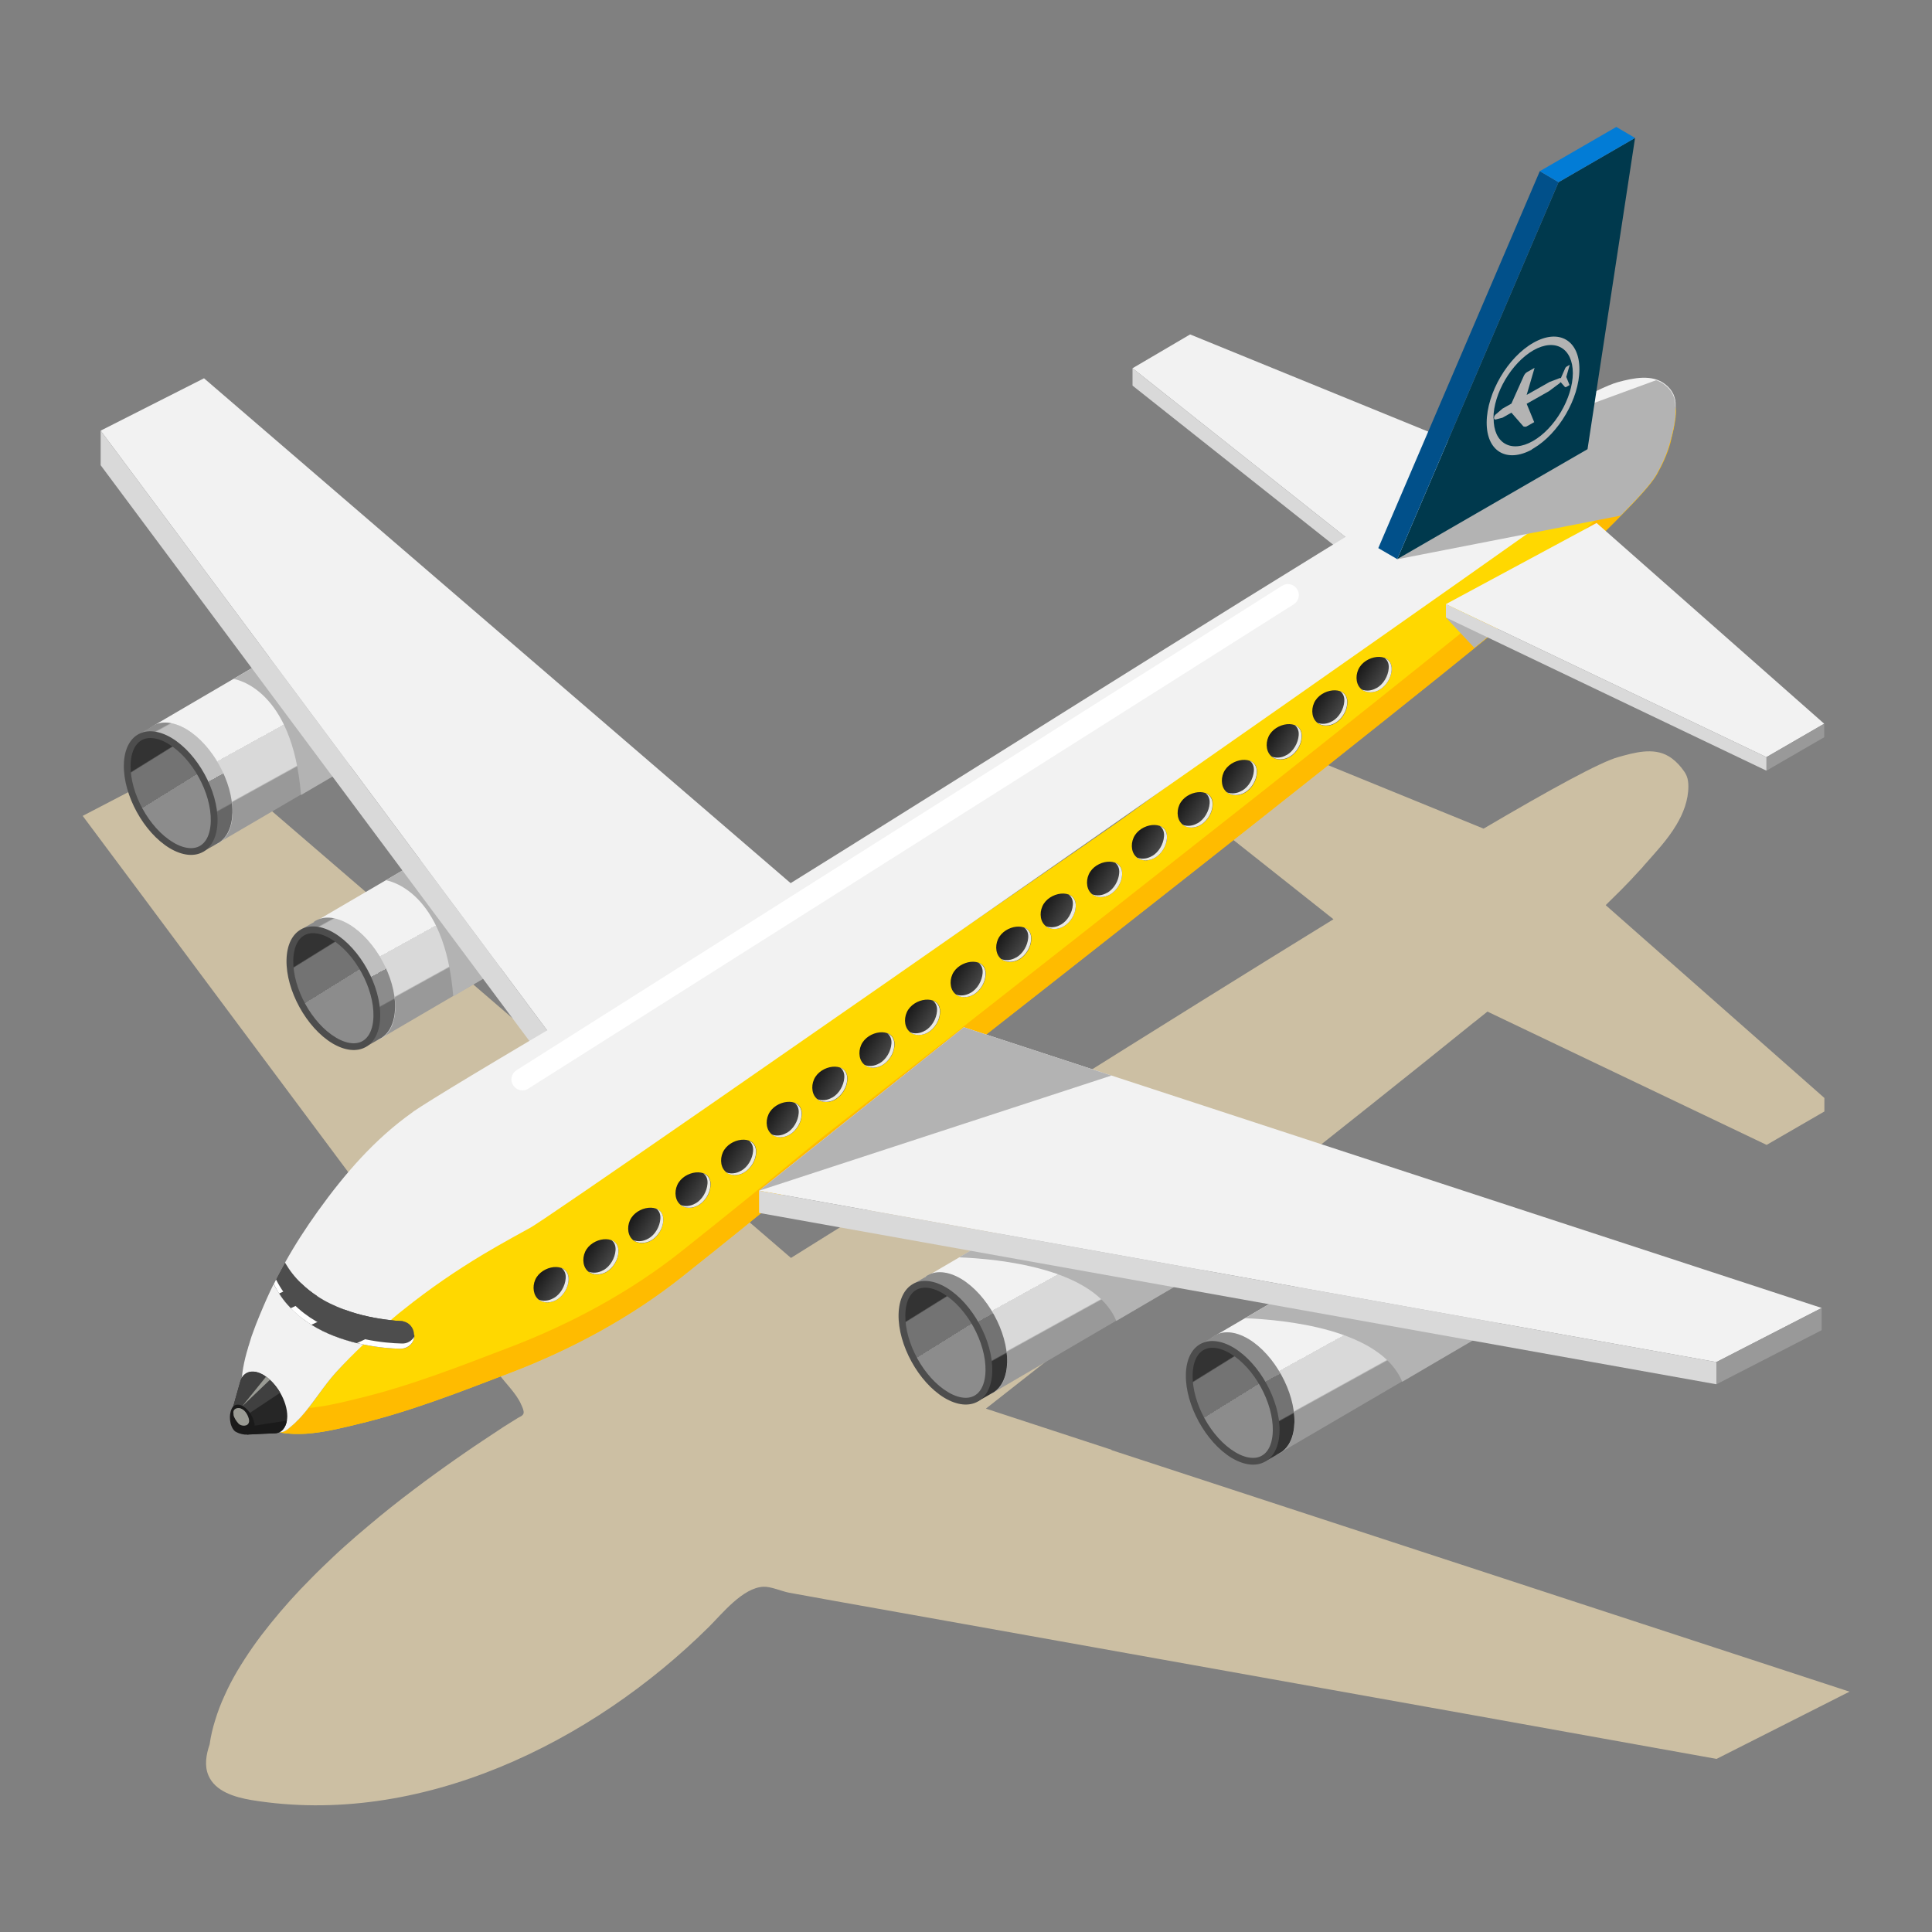 <?xml version="1.0" encoding="UTF-8"?><svg xmlns="http://www.w3.org/2000/svg" xmlns:xlink="http://www.w3.org/1999/xlink" viewBox="0 0 100 100"><rect x="0" y="0" width="100" height="100" fill="#808080" stroke="none"/><defs><style>.cls-1{fill:#404040;}.cls-2{fill:#9a9b94;}.cls-3{fill:#ffd800;}.cls-4{fill:url(#_ÂÁ_Ï_ÌÌ_È_ËÂÌÚ_9-8);}.cls-5{fill:url(#_ÂÁ_Ï_ÌÌ_È_ËÂÌÚ_9-7);}.cls-6{fill:url(#_ÂÁ_Ï_ÌÌ_È_ËÂÌÚ_9-9);}.cls-7{fill:url(#_ÂÁ_Ï_ÌÌ_È_ËÂÌÚ_9-4);}.cls-8{fill:url(#_ÂÁ_Ï_ÌÌ_È_ËÂÌÚ_9-2);}.cls-9{fill:url(#_ÂÁ_Ï_ÌÌ_È_ËÂÌÚ_9-3);}.cls-10{fill:url(#_ÂÁ_Ï_ÌÌ_È_ËÂÌÚ_9-6);}.cls-11{fill:url(#_ÂÁ_Ï_ÌÌ_È_ËÂÌÚ_9-5);}.cls-12{fill:#d9d9d9;}.cls-13{fill:url(#_ÂÁ_Ï_ÌÌ_È_ËÂÌÚ_9);}.cls-14,.cls-15{fill:#4d4d4d;}.cls-16{isolation:isolate;}.cls-17{fill:#52524e;}.cls-18{fill:#fb0;}.cls-19{fill:#fff;}.cls-20{fill:#262626;}.cls-21,.cls-22{fill:#b3b3b3;}.cls-21,.cls-23{mix-blend-mode:multiply;}.cls-24{fill:#00394d;}.cls-25{fill:#f2f2f2;}.cls-26{fill:#588c73;}.cls-27{fill:#e9e9e5;}.cls-28{fill:url(#_ÂÁ_Ï_ÌÌ_È_ËÂÌÚ_22-4);}.cls-29{fill:url(#_ÂÁ_Ï_ÌÌ_È_ËÂÌÚ_22-3);}.cls-30{fill:url(#_ÂÁ_Ï_ÌÌ_È_ËÂÌÚ_22-2);}.cls-31{fill:url(#_ÂÁ_Ï_ÌÌ_È_ËÂÌÚ_21-2);}.cls-32{fill:url(#_ÂÁ_Ï_ÌÌ_È_ËÂÌÚ_37-2);}.cls-33{fill:url(#_ÂÁ_Ï_ÌÌ_È_ËÂÌÚ_20-3);}.cls-34{fill:url(#_ÂÁ_Ï_ÌÌ_È_ËÂÌÚ_20-4);}.cls-35{fill:url(#_ÂÁ_Ï_ÌÌ_È_ËÂÌÚ_20-2);}.cls-36{fill:url(#_ÂÁ_Ï_ÌÌ_È_ËÂÌÚ_9-17);}.cls-37{fill:url(#_ÂÁ_Ï_ÌÌ_È_ËÂÌÚ_9-16);}.cls-38{fill:url(#_ÂÁ_Ï_ÌÌ_È_ËÂÌÚ_9-19);}.cls-39{fill:url(#_ÂÁ_Ï_ÌÌ_È_ËÂÌÚ_9-18);}.cls-40{fill:url(#_ÂÁ_Ï_ÌÌ_È_ËÂÌÚ_9-13);}.cls-41{fill:url(#_ÂÁ_Ï_ÌÌ_È_ËÂÌÚ_9-12);}.cls-42{fill:url(#_ÂÁ_Ï_ÌÌ_È_ËÂÌÚ_9-15);}.cls-43{fill:url(#_ÂÁ_Ï_ÌÌ_È_ËÂÌÚ_9-14);}.cls-44{fill:url(#_ÂÁ_Ï_ÌÌ_È_ËÂÌÚ_9-11);}.cls-45{fill:url(#_ÂÁ_Ï_ÌÌ_È_ËÂÌÚ_9-10);}.cls-46{fill:#01508a;}.cls-47{fill:#1a1a1a;}.cls-48{fill:url(#_ÂÁ_Ï_ÌÌ_È_ËÂÌÚ_22);}.cls-49{fill:url(#_ÂÁ_Ï_ÌÌ_È_ËÂÌÚ_21);}.cls-50{fill:url(#_ÂÁ_Ï_ÌÌ_È_ËÂÌÚ_20);}.cls-51{fill:url(#_ÂÁ_Ï_ÌÌ_È_ËÂÌÚ_37);}.cls-52{fill:#999;}.cls-53{fill:#027cd6;}.cls-23{fill:#ccbfa3;}.cls-15{mix-blend-mode:screen;}</style><linearGradient id="_ÂÁ_Ï_ÌÌ_È_ËÂÌÚ_20" x1="-6617.59" y1="-2975.49" x2="-6610.32" y2="-2975.49" gradientTransform="translate(-567.59 -7181.27) rotate(-118.9)" gradientUnits="userSpaceOnUse"><stop offset=".17" stop-color="#999"/><stop offset=".18" stop-color="#d9d9d9"/><stop offset=".48" stop-color="#d9d9d9"/><stop offset=".48" stop-color="#f2f2f2"/></linearGradient><linearGradient id="_ÂÁ_Ï_ÌÌ_È_ËÂÌÚ_37" x1="-6617.6" y1="-2982.25" x2="-6610.64" y2="-2982.25" gradientTransform="translate(-567.59 -7181.27) rotate(-118.9)" gradientUnits="userSpaceOnUse"><stop offset=".17" stop-color="#666"/><stop offset=".18" stop-color="#8c8c8c"/><stop offset=".4" stop-color="#8c8c8c"/><stop offset=".4" stop-color="#bfbfbf"/><stop offset=".91" stop-color="#bfbfbf"/><stop offset=".92" stop-color="#8c8c8c"/></linearGradient><linearGradient id="_ÂÁ_Ï_ÌÌ_È_ËÂÌÚ_22" x1="-4523.64" y1="53.76" x2="-4520.39" y2="48.52" gradientTransform="translate(-4504.76) rotate(-180) scale(1 -1)" gradientUnits="userSpaceOnUse"><stop offset=".52" stop-color="#8c8c8c"/><stop offset=".52" stop-color="#737373"/><stop offset=".82" stop-color="#737373"/><stop offset=".83" stop-color="#333"/></linearGradient><linearGradient id="_ÂÁ_Ï_ÌÌ_È_ËÂÌÚ_20-2" x1="-6604.68" y1="-2977.98" x2="-6597.41" y2="-2977.98" xlink:href="#_ÂÁ_Ï_ÌÌ_È_ËÂÌÚ_20"/><linearGradient id="_ÂÁ_Ï_ÌÌ_È_ËÂÌÚ_37-2" x1="-6604.68" y1="-2984.74" x2="-6597.72" y2="-2984.74" xlink:href="#_ÂÁ_Ï_ÌÌ_È_ËÂÌÚ_37"/><linearGradient id="_ÂÁ_Ï_ÌÌ_È_ËÂÌÚ_22-2" x1="-4515.22" y1="43.66" x2="-4511.97" y2="38.42" xlink:href="#_ÂÁ_Ï_ÌÌ_È_ËÂÌÚ_22"/><linearGradient id="_ÂÁ_Ï_ÌÌ_È_ËÂÌÚ_20-3" x1="-6648.96" y1="-2956.63" x2="-6641.69" y2="-2956.63" xlink:href="#_ÂÁ_Ï_ÌÌ_È_ËÂÌÚ_20"/><linearGradient id="_ÂÁ_Ï_ÌÌ_È_ËÂÌÚ_21" x1="-6648.96" y1="-2963.38" x2="-6642" y2="-2963.38" gradientTransform="translate(-567.59 -7181.27) rotate(-118.9)" gradientUnits="userSpaceOnUse"><stop offset=".17" stop-color="#333"/><stop offset=".18" stop-color="#737373"/><stop offset=".48" stop-color="#737373"/><stop offset=".48" stop-color="#8c8c8c"/></linearGradient><linearGradient id="_ÂÁ_Ï_ÌÌ_È_ËÂÌÚ_22-3" x1="-4555.32" y1="72.11" x2="-4552.06" y2="66.87" xlink:href="#_ÂÁ_Ï_ÌÌ_È_ËÂÌÚ_22"/><linearGradient id="_ÂÁ_Ï_ÌÌ_È_ËÂÌÚ_20-4" x1="-6658.87" y1="-2945.11" x2="-6651.6" y2="-2945.11" xlink:href="#_ÂÁ_Ï_ÌÌ_È_ËÂÌÚ_20"/><linearGradient id="_ÂÁ_Ï_ÌÌ_È_ËÂÌÚ_21-2" x1="-6658.87" y1="-2951.87" x2="-6651.91" y2="-2951.87" xlink:href="#_ÂÁ_Ï_ÌÌ_È_ËÂÌÚ_21"/><linearGradient id="_ÂÁ_Ï_ÌÌ_È_ËÂÌÚ_22-4" x1="-4570.18" y1="75.22" x2="-4566.93" y2="69.98" xlink:href="#_ÂÁ_Ï_ÌÌ_È_ËÂÌÚ_22"/><linearGradient id="_ÂÁ_Ï_ÌÌ_È_ËÂÌÚ_9" x1="-4538.81" y1="63.8" x2="-4537.51" y2="62.96" gradientTransform="translate(-4504.76) rotate(-180) scale(1 -1)" gradientUnits="userSpaceOnUse"><stop offset="0" stop-color="#4d4d4d"/><stop offset="1" stop-color="#1a1a1a"/></linearGradient><linearGradient id="_ÂÁ_Ï_ÌÌ_È_ËÂÌÚ_9-2" x1="-4541.25" y1="61.97" x2="-4539.95" y2="61.13" xlink:href="#_ÂÁ_Ï_ÌÌ_È_ËÂÌÚ_9"/><linearGradient id="_ÂÁ_Ï_ÌÌ_È_ËÂÌÚ_9-3" x1="-4543.61" y1="60.28" x2="-4542.31" y2="59.44" xlink:href="#_ÂÁ_Ï_ÌÌ_È_ËÂÌÚ_9"/><linearGradient id="_ÂÁ_Ï_ÌÌ_È_ËÂÌÚ_9-4" x1="-4545.97" y1="58.32" x2="-4544.67" y2="57.48" xlink:href="#_ÂÁ_Ï_ÌÌ_È_ËÂÌÚ_9"/><linearGradient id="_ÂÁ_Ï_ÌÌ_È_ËÂÌÚ_9-5" x1="-4548.33" y1="56.5" x2="-4547.03" y2="55.66" xlink:href="#_ÂÁ_Ï_ÌÌ_È_ËÂÌÚ_9"/><linearGradient id="_ÂÁ_Ï_ÌÌ_È_ËÂÌÚ_9-6" x1="-4550.77" y1="54.72" x2="-4549.47" y2="53.88" xlink:href="#_ÂÁ_Ï_ÌÌ_È_ËÂÌÚ_9"/><linearGradient id="_ÂÁ_Ï_ÌÌ_È_ËÂÌÚ_9-7" x1="-4553.13" y1="53.03" x2="-4551.83" y2="52.19" xlink:href="#_ÂÁ_Ï_ÌÌ_È_ËÂÌÚ_9"/><linearGradient id="_ÂÁ_Ï_ÌÌ_È_ËÂÌÚ_9-8" x1="-4555.49" y1="51.07" x2="-4554.19" y2="50.23" xlink:href="#_ÂÁ_Ï_ÌÌ_È_ËÂÌÚ_9"/><linearGradient id="_ÂÁ_Ï_ÌÌ_È_ËÂÌÚ_9-9" x1="-4557.85" y1="49.25" x2="-4556.55" y2="48.41" xlink:href="#_ÂÁ_Ï_ÌÌ_È_ËÂÌÚ_9"/><linearGradient id="_ÂÁ_Ï_ÌÌ_È_ËÂÌÚ_9-10" x1="-4560.16" y1="47.54" x2="-4558.86" y2="46.7" xlink:href="#_ÂÁ_Ï_ÌÌ_È_ËÂÌÚ_9"/><linearGradient id="_ÂÁ_Ï_ÌÌ_È_ËÂÌÚ_9-11" x1="-4562.56" y1="45.89" x2="-4561.26" y2="45.05" xlink:href="#_ÂÁ_Ï_ÌÌ_È_ËÂÌÚ_9"/><linearGradient id="_ÂÁ_Ï_ÌÌ_È_ËÂÌÚ_9-12" x1="-4564.88" y1="43.99" x2="-4563.58" y2="43.15" xlink:href="#_ÂÁ_Ï_ÌÌ_È_ËÂÌÚ_9"/><linearGradient id="_ÂÁ_Ï_ÌÌ_È_ËÂÌÚ_9-13" x1="-4567.24" y1="42.29" x2="-4565.94" y2="41.45" xlink:href="#_ÂÁ_Ï_ÌÌ_È_ËÂÌÚ_9"/><linearGradient id="_ÂÁ_Ï_ÌÌ_È_ËÂÌÚ_9-14" x1="-4569.53" y1="40.62" x2="-4568.23" y2="39.78" xlink:href="#_ÂÁ_Ï_ÌÌ_È_ËÂÌÚ_9"/><linearGradient id="_ÂÁ_Ï_ÌÌ_È_ËÂÌÚ_9-15" x1="-4571.85" y1="38.77" x2="-4570.55" y2="37.93" xlink:href="#_ÂÁ_Ï_ÌÌ_È_ËÂÌÚ_9"/><linearGradient id="_ÂÁ_Ï_ÌÌ_È_ËÂÌÚ_9-16" x1="-4574.21" y1="37.02" x2="-4572.91" y2="36.18" xlink:href="#_ÂÁ_Ï_ÌÌ_È_ËÂÌÚ_9"/><linearGradient id="_ÂÁ_Ï_ÌÌ_È_ËÂÌÚ_9-17" x1="-4576.5" y1="35.29" x2="-4575.21" y2="34.45" xlink:href="#_ÂÁ_Ï_ÌÌ_È_ËÂÌÚ_9"/><linearGradient id="_ÂÁ_Ï_ÌÌ_È_ËÂÌÚ_9-18" x1="-4536.48" y1="65.43" x2="-4535.19" y2="64.59" xlink:href="#_ÂÁ_Ï_ÌÌ_È_ËÂÌÚ_9"/><linearGradient id="_ÂÁ_Ï_ÌÌ_È_ËÂÌÚ_9-19" x1="-4533.9" y1="66.88" x2="-4532.61" y2="66.04" xlink:href="#_ÂÁ_Ï_ÌÌ_È_ËÂÌÚ_9"/></defs><g class="cls-16"><g id="Layer_1"><path class="cls-23" d="M57.53,75.04l-6.5-2.13c7.94-6.23,18.97-14.9,25.28-20.01l.12-.09c.1-.09.21-.17.31-.25l.25-.2,14.45,6.9,2.99-1.73v-.7l-11.32-9.98c.26-.26.53-.52.8-.79.12-.12.22-.23.34-.35.01-.01.03-.03.04-.04.1-.1.19-.2.28-.3.14-.15.27-.29.4-.43.04-.04.08-.09.11-.13.59-.67,1.22-1.33,1.68-2.1.37-.61.63-1.3.63-2.01,0-.18-.02-.37-.09-.54-.06-.15-.16-.28-.26-.41-.19-.24-.42-.46-.68-.61-.79-.47-1.79-.18-2.61.05-.91.25-3.44,1.63-6.96,3.7l-15.19-6.2-2.98,1.75v.9l10.4,8.24c-8.8,5.41-19.75,12.34-28.08,17.53l-30.38-26.15-6.28,3.27c2.03,2.72,4.06,5.44,6.08,8.16,3.74,5.02,7.48,10.03,11.22,15.05,1.42,1.9,2.83,3.8,4.25,5.7.19.25.4.49.6.73.21.26.42.53.55.84.05.11.15.31.12.44-.03.13-.19.18-.29.24-.15.09-.3.19-.45.28-.21.13-.42.26-.62.4-.26.17-.52.34-.77.51-.3.2-.6.4-.9.61-.34.23-.67.47-1,.7-.36.26-.73.52-1.09.79-.39.29-.77.58-1.15.87-.4.31-.79.62-1.18.94-.4.33-.8.67-1.2,1.01-.4.35-.8.7-1.19,1.07-.39.37-.78.74-1.15,1.12-.38.38-.74.76-1.1,1.16-.35.39-.69.79-1.02,1.2-.32.4-.63.8-.92,1.22-.28.4-.55.82-.8,1.24-.24.41-.46.83-.65,1.26-.19.41-.35.83-.48,1.26-.13.41-.23.83-.29,1.26-.18.53-.28,1.1-.06,1.61.35.82,1.34,1.12,2.22,1.27,8.71,1.43,17.62-2.95,23.69-8.97.69-.69,1.75-2.02,2.81-2.07.39-.02.93.23,1.34.31.76.14,1.52.27,2.27.41,2.3.41,4.59.82,6.89,1.23,6.18,1.11,12.36,2.21,18.55,3.32,5.37.96,10.74,1.92,16.11,2.89,1.39.25,2.79.5,4.18.75l6.88-3.48-38.19-12.5Z"/><path class="cls-50" d="M27.15,41.36l-10.8,6.32.2.36c-.07.22-.11.47-.12.75-.03,1.57,1.03,3.5,2.37,4.31.25.15.48.25.71.3l.19.35,10.96-6.41c.41-.27.67-.8.69-1.55.03-1.57-1.03-3.5-2.37-4.31-.72-.43-1.37-.46-1.83-.14Z"/><path class="cls-21" d="M29.1,48.27l-5.64,3.3c-.44-5.5-3.35-5.98-3.49-6.01l5.11-2.99,4.02,5.7Z"/><path class="cls-12" d="M18.09,47.87c1.34.81,2.4,2.74,2.37,4.31-.03,1.57-1.14,2.19-2.48,1.39-1.34-.81-2.4-2.74-2.37-4.31.03-1.57,1.14-2.19,2.48-1.39Z"/><path class="cls-51" d="M16.25,47.73l-.67.38.2.36c-.07.22-.11.47-.12.75-.03,1.57,1.03,3.5,2.37,4.31.25.15.48.25.71.3l.19.35.83-.47c.41-.27.67-.8.69-1.55.03-1.57-1.03-3.5-2.37-4.31-.72-.43-1.37-.46-1.83-.14Z"/><path class="cls-14" d="M17.31,48.3c1.34.81,2.4,2.74,2.37,4.31-.03,1.57-1.14,2.19-2.48,1.39-1.34-.81-2.4-2.74-2.37-4.31.03-1.57,1.14-2.19,2.48-1.39Z"/><path class="cls-48" d="M18.31,54c.62,0,1-.52,1.02-1.4.03-1.46-.96-3.26-2.2-4-.33-.2-.65-.3-.93-.3-.62,0-1,.52-1.02,1.4-.03,1.46.96,3.26,2.2,4,.33.2.65.3.93.3h0Z"/><path class="cls-35" d="M18.73,31.25l-10.8,6.32.2.36c-.07.22-.11.47-.12.75-.03,1.57,1.03,3.5,2.37,4.31.25.15.48.25.71.3l.19.35,10.96-6.41c.41-.27.67-.8.69-1.55.03-1.57-1.03-3.5-2.37-4.31-.72-.43-1.37-.46-1.83-.14Z"/><path class="cls-21" d="M21.22,37.85l-5.64,3.3c-.44-5.5-3.35-5.98-3.49-6.01l5.11-2.99,4.02,5.7Z"/><path class="cls-12" d="M9.67,37.76c1.34.81,2.4,2.74,2.37,4.31-.03,1.57-1.14,2.19-2.48,1.39-1.34-.81-2.4-2.74-2.37-4.31.03-1.57,1.14-2.19,2.48-1.39Z"/><path class="cls-32" d="M7.83,37.63l-.67.38.2.36c-.07.22-.11.47-.12.75-.03,1.57,1.03,3.5,2.37,4.31.25.15.48.25.71.3l.19.35.83-.47c.41-.27.67-.8.69-1.55.03-1.57-1.03-3.5-2.37-4.31-.72-.43-1.37-.45-1.83-.14Z"/><path class="cls-14" d="M8.89,38.2c1.34.81,2.4,2.74,2.37,4.31-.03,1.57-1.14,2.19-2.48,1.39-1.34-.81-2.4-2.74-2.37-4.31.03-1.57,1.14-2.19,2.48-1.39Z"/><path class="cls-30" d="M9.89,43.9c.62,0,1-.52,1.02-1.4.03-1.46-.96-3.26-2.2-4-.33-.2-.65-.3-.93-.3-.62,0-1,.52-1.02,1.4-.03,1.46.96,3.26,2.2,4,.33.2.65.3.93.3h0Z"/><polygon class="cls-25" points="46.51 50.52 10.56 19.58 5.21 22.29 29.73 55.23 46.51 50.52"/><polygon class="cls-12" points="5.21 24.08 5.21 22.29 29.73 55.23 29.73 57.01 5.21 24.08"/><path class="cls-33" d="M58.83,59.71l-10.8,6.32.2.36c-.07.22-.11.47-.12.75-.03,1.57,1.03,3.5,2.37,4.31.25.15.48.25.71.3l.19.35,10.96-6.41c.41-.27.67-.8.69-1.55.03-1.57-1.03-3.5-2.37-4.31-.72-.43-1.37-.46-1.83-.14Z"/><path class="cls-21" d="M62.92,64.86c-.11.38-.31.66-.58.84l-4.56,2.67c-1.13-2.74-6.11-3.21-8.14-3.29l7.47-4.37,5.81,4.16Z"/><path class="cls-12" d="M49.76,66.21c1.34.81,2.4,2.74,2.37,4.31-.03,1.57-1.14,2.19-2.48,1.39-1.34-.81-2.4-2.74-2.37-4.31.03-1.57,1.14-2.19,2.48-1.39Z"/><path class="cls-49" d="M47.93,66.08l-.67.38.2.36c-.07.22-.11.47-.12.75-.03,1.57,1.03,3.5,2.37,4.31.25.15.48.25.71.3l.19.35.83-.47c.41-.27.67-.8.69-1.55.03-1.57-1.03-3.5-2.37-4.31-.72-.43-1.37-.45-1.83-.14Z"/><path class="cls-14" d="M48.99,66.65c1.34.81,2.4,2.74,2.37,4.31-.03,1.57-1.14,2.19-2.48,1.39-1.34-.81-2.4-2.74-2.37-4.31.03-1.57,1.14-2.19,2.48-1.39Z"/><path class="cls-29" d="M49.99,72.35c.62,0,1-.52,1.02-1.4.03-1.46-.96-3.26-2.2-4-.33-.2-.65-.3-.93-.3-.62,0-1,.52-1.02,1.4-.03,1.46.96,3.26,2.2,4,.33.2.65.3.93.3h0Z"/><path class="cls-34" d="M73.7,62.81l-10.8,6.32.2.36c-.07.22-.11.47-.12.75-.03,1.57,1.03,3.5,2.37,4.31.25.15.48.25.71.3l.19.35,10.96-6.41c.41-.27.67-.8.69-1.55.03-1.57-1.03-3.5-2.37-4.31-.72-.43-1.37-.46-1.83-.14Z"/><path class="cls-21" d="M77.72,68.01c-.11.38-.31.66-.58.84l-4.56,2.67c-1.13-2.74-6.11-3.21-8.14-3.29l7.47-4.37,5.81,4.16Z"/><path class="cls-12" d="M64.63,69.32c1.34.81,2.4,2.74,2.37,4.31-.03,1.57-1.14,2.19-2.48,1.39-1.34-.81-2.4-2.74-2.37-4.31.03-1.57,1.14-2.19,2.48-1.39Z"/><path class="cls-31" d="M62.8,69.19l-.67.38.2.36c-.07.22-.11.47-.12.75-.03,1.57,1.03,3.5,2.37,4.31.25.15.48.25.71.3l.19.35.83-.47c.41-.27.67-.8.69-1.55.03-1.57-1.03-3.5-2.37-4.31-.72-.43-1.37-.45-1.83-.14Z"/><path class="cls-14" d="M63.86,69.76c1.34.81,2.4,2.74,2.37,4.31-.03,1.57-1.14,2.19-2.48,1.39-1.34-.81-2.4-2.74-2.37-4.31.03-1.57,1.14-2.19,2.48-1.39Z"/><path class="cls-28" d="M64.86,75.46c.62,0,1-.52,1.02-1.4.03-1.46-.96-3.26-2.2-4-.33-.2-.65-.3-.93-.3-.62,0-1,.52-1.02,1.4-.03,1.46.96,3.26,2.2,4,.33.2.65.3.93.3h0Z"/><polygon class="cls-25" points="70.2 28.24 77.99 24 61.6 17.31 58.62 19.06 70.2 28.24"/><polygon class="cls-12" points="58.62 19.06 58.62 19.96 70.2 29.14 70.2 28.24 58.62 19.06"/><polygon class="cls-17" points="70.2 29.14 70.2 28.24 77.99 24 77.99 24.82 70.2 29.14"/><path class="cls-3" d="M13.58,73.87c.05.09.28.12.37.14.06.02.11.03.16.05,0,0,0,0,.01,0,.08.02.16.03.24.05-.03,0-.06-.02-.09-.02-.22-.08-.46-.14-.7-.22ZM14.5,74.14c.18.04.36.06.55.07.1.01.21.01.31.01.15,0,.3,0,.46-.01.07,0,.14-.01.21-.02.07,0,.14-.01.21-.02h.01c.77-.09,1.53-.28,2.27-.46,2.68-.64,5.3-1.67,7.86-2.65,3.15-1.2,6.26-2.87,8.91-4.98,2.14-1.7,4.27-3.42,6.37-5.16,1.95-1.61,37.92-29.6,39.56-31.53.82-.96,3.9-3.72,4.52-4.83.29-.51.53-1.03.69-1.6.1-.36.19-.71.24-1.07.03-.19.05-.38.06-.58,0-.09,0-.18,0-.27,0,.21-.06.43-.15.63-.27.62-6.88,5.48-8.62,6.45-2.17,1.21-18.23,13.13-20.26,14.54-5.67,3.95-15.13,10.37-20.79,14.34-1.53,1.07-3.18,1.76-4.83,2.64-1.83.97-3.61,2.05-5.32,3.23-3.41,2.35-6.57,5.09-9.36,8.15-.68.75-1.19,1.64-1.87,2.37-.05.06-.1.11-.16.16-.07.07-.13.13-.2.19-.07.06-.14.13-.22.19-.13.11-.28.21-.45.2Z"/><path class="cls-18" d="M15.17,73.76c.07-.06.14-.13.2-.19.06-.06.11-.11.16-.16.16-.17.31-.36.45-.54.01,0,.02,0,.04,0,.07,0,.14-.01.22-.02.77-.09,1.53-.28,2.27-.46,2.68-.64,5.3-1.67,7.86-2.65,3.15-1.2,6.26-2.87,8.91-4.98,2.14-1.7,4.27-3.42,6.37-5.16.62-.51,1.25-1,1.88-1.49,1.3-1.02,2.6-2.05,3.91-3.07,1.78-1.4,3.56-2.79,5.34-4.19,2.06-1.61,4.11-3.23,6.17-4.85,2.13-1.68,4.27-3.36,6.4-5.04,2.01-1.59,4.02-3.19,6.03-4.79,1.69-1.35,3.38-2.7,5.07-4.07,1.17-.95,2.32-1.94,3.5-2.89,1.57-1.26,3-2.61,4.4-4.05.56-.58,1.13-1.16,1.51-1.87.23-.42.32-.87.51-1.31.14-.33.35-.53.38-.92,0,.08,0,.17,0,.25,0,.19-.03.38-.06.58-.06.36-.15.71-.24,1.07-.16.57-.4,1.08-.69,1.6-.63,1.1-3.7,3.86-4.52,4.83-1.64,1.94-37.61,29.92-39.56,31.53-2.1,1.74-4.23,3.46-6.37,5.16-2.65,2.11-5.76,3.78-8.91,4.98-2.56.98-5.18,2.01-7.86,2.65-.75.18-1.51.37-2.29.46-.07,0-.14.02-.21.02-.07,0-.14.01-.21.02-.15.01-.3.01-.46.01-.1,0-.21,0-.31-.01-.19-.01-.37-.03-.55-.07.17.01.33-.09.45-.2.07-.06.15-.12.22-.19Z"/><polygon class="cls-21" points="74.84 31.96 76.31 33.53 77.28 32.75 74.84 31.96"/><path class="cls-26" d="M14.36,74.12c-.08-.02-.16-.03-.24-.05,0,0,0,0-.01,0-.05-.01-.11-.03-.16-.05-.09-.03-.31-.05-.37-.14.23.08.48.14.7.22.03,0,.06.02.09.02Z"/><path class="cls-25" d="M86.73,21.05c0,.21-.06.43-.15.63h0c-.27.62-.84,1.04-1.32,1.47-1.48,1.35-56.45,39.67-57.8,40.39-.06.03-1.7.93-2.44,1.38-1.42.85-2.79,1.79-4.09,2.83-.19.15-.37.29-.54.44-.06.05-.12.1-.17.15-.49.4-.95.82-1.41,1.25-.49.46-.96.94-1.41,1.43-.68.75-1.19,1.63-1.87,2.37-.05.05-.1.11-.16.16-.06.07-.13.13-.2.19-.07.06-.15.13-.22.19-.13.11-.28.21-.45.2,0,0-.02,0-.03,0-.04,0-.07,0-.11-.02-.03,0-.06-.02-.09-.03-.22-.08-.47-.14-.69-.22-.26-.09-.51-.22-.68-.44-.34-.43-.41-1.03-.41-1.56,0-.71.14-1.42.35-2.1,0-.03.02-.07.03-.1.05-.17.1-.34.15-.49.05-.13.09-.25.14-.38.06-.16.12-.33.19-.49.04-.09.07-.18.11-.27.22-.53.45-1.06.71-1.58.19-.37.38-.74.59-1.11.51-.92,1.09-1.81,1.7-2.66,1.38-1.92,2.93-3.72,4.88-5.1.02-.01.04-.03.06-.05.38-.26,1.45-.93,3.03-1.88,1.81-1.09,4.27-2.55,7.09-4.2,11.18-6.53,48.15-30.55,52.22-31.67.81-.22,1.77-.42,2.44.1.42.32.57.73.55,1.14Z"/><path class="cls-20" d="M12.07,72.81l.34.67.2.4.19.37s.26-.01.29-.01c.37-.02.74-.04,1.11-.05.39,0,.59-.32.65-.66.01-.07.02-.15.02-.22,0-.39-.14-.83-.36-1.21-.22-.39-.54-.73-.88-.93-.59-.34-1.08-.15-1.21.4,0,0-.35,1.24-.35,1.24Z"/><path class="cls-47" d="M12.61,73.88l.19.37s.26-.01.29-.01c.37-.02.74-.04,1.11-.05.39,0,.59-.32.65-.66l-2.24.35Z"/><path class="cls-1" d="M12.07,72.81l.34.67,2.09-1.39c-.1-.18-.22-.34-.35-.49-.06-.07-.12-.13-.19-.19h0c-.06-.06-.13-.12-.2-.16-.04-.03-.09-.06-.13-.09-.59-.34-1.08-.15-1.21.4,0,0-.35,1.24-.35,1.24Z"/><path class="cls-2" d="M12.45,72.87l1.52-1.45h0c-.06-.06-.13-.12-.2-.16l-1.31,1.62Z"/><path class="cls-47" d="M13.18,73.83c0,.48-.44.48-.8.36-.07-.03-.15-.06-.21-.1-.05-.04-.09-.09-.12-.14-.11-.18-.15-.39-.15-.61,0-.16.05-.4.16-.53.13-.15.35-.12.51-.03.33.19.61.66.61,1.04Z"/><path class="cls-2" d="M12.09,73.22c-.01-.06-.02-.13,0-.19.04-.11.17-.16.28-.15.27.03.45.32.51.56.01.05.02.1.01.15-.04.27-.42.24-.55.09-.12-.14-.22-.28-.26-.46Z"/><polygon class="cls-25" points="82.64 27.07 74.84 31.27 91.43 39.19 94.42 37.46 82.64 27.07"/><polygon class="cls-52" points="91.43 39.19 91.43 39.89 94.42 38.16 94.42 37.46 91.43 39.19"/><polygon class="cls-12" points="74.84 31.27 74.84 31.96 91.43 39.89 91.43 39.19 74.84 31.27"/><path class="cls-13" d="M32.68,63.03c.45-.68,1.71-.76,1.65.16-.02.4-.27.81-.62,1.02-.35.2-.78.17-1.01-.09-.24-.26-.25-.74-.02-1.09Z"/><path class="cls-27" d="M33.56,64.11c.35-.2.59-.62.62-1.02.02-.25-.07-.43-.22-.54.23.09.39.29.37.63-.02.4-.27.81-.62,1.02-.31.18-.68.18-.93-.01.23.09.52.07.77-.08Z"/><path class="cls-8" d="M35.13,61.2c.45-.68,1.71-.76,1.65.16-.02.4-.27.81-.62,1.02s-.78.17-1.01-.09c-.24-.26-.25-.74-.02-1.09Z"/><path class="cls-27" d="M36,62.29c.35-.2.59-.62.62-1.02.02-.25-.07-.43-.22-.54.23.09.39.29.37.63-.02.4-.27.81-.62,1.02-.31.18-.68.18-.93-.01.23.09.52.07.77-.08Z"/><path class="cls-9" d="M37.49,59.51c.45-.68,1.71-.76,1.65.16-.02.4-.27.81-.62,1.02s-.78.17-1.01-.09c-.24-.26-.25-.74-.02-1.09Z"/><path class="cls-27" d="M38.36,60.6c.35-.2.59-.62.62-1.02.02-.25-.07-.43-.22-.54.23.09.39.29.37.63-.02.4-.27.81-.62,1.02-.31.18-.68.18-.93-.01.23.09.52.07.77-.08Z"/><path class="cls-7" d="M39.85,57.55c.45-.68,1.71-.76,1.65.16-.02.4-.27.81-.62,1.02-.35.2-.78.17-1.01-.09-.24-.26-.25-.74-.02-1.09Z"/><path class="cls-27" d="M40.72,58.64c.35-.2.59-.62.62-1.02.02-.25-.07-.43-.22-.54.23.09.39.29.37.63-.02.4-.27.81-.62,1.02-.31.18-.68.18-.93-.01.23.09.52.07.77-.08Z"/><path class="cls-11" d="M42.21,55.73c.45-.68,1.71-.76,1.65.16-.02.4-.27.81-.62,1.02-.35.2-.78.17-1.01-.09-.24-.26-.25-.74-.02-1.09Z"/><path class="cls-27" d="M43.08,56.81c.35-.2.59-.62.62-1.02.02-.25-.07-.43-.22-.54.23.09.39.29.37.63-.02.4-.27.81-.62,1.02-.31.18-.68.18-.93-.01.23.09.52.07.77-.08Z"/><path class="cls-10" d="M44.65,53.95c.45-.68,1.71-.76,1.65.16-.02.4-.27.81-.62,1.02s-.78.17-1.01-.09c-.24-.26-.25-.74-.02-1.09Z"/><path class="cls-27" d="M45.52,55.04c.35-.2.59-.62.62-1.02.02-.25-.07-.43-.22-.54.23.09.39.29.37.63-.02.4-.27.81-.62,1.02-.31.18-.68.18-.93-.01.23.09.52.07.77-.08Z"/><path class="cls-5" d="M47.01,52.26c.45-.68,1.71-.76,1.65.16-.02.4-.27.81-.62,1.02-.35.2-.78.17-1.01-.09-.24-.26-.25-.74-.02-1.09Z"/><path class="cls-27" d="M47.88,53.35c.35-.2.59-.62.62-1.02.02-.25-.07-.43-.22-.54.23.09.39.29.37.63-.02.4-.27.81-.62,1.02-.31.18-.68.18-.93-.01.23.09.52.07.77-.08Z"/><path class="cls-4" d="M49.37,50.3c.45-.68,1.71-.76,1.65.16-.02.4-.27.81-.62,1.02-.35.2-.78.17-1.01-.09-.24-.26-.25-.74-.02-1.09Z"/><path class="cls-27" d="M50.24,51.39c.35-.2.59-.62.62-1.02.02-.25-.07-.43-.22-.54.23.09.39.29.37.63-.02.4-.27.81-.62,1.02-.31.18-.68.18-.93-.01.23.09.52.07.77-.08Z"/><path class="cls-6" d="M51.73,48.48c.45-.68,1.71-.76,1.65.16-.02.4-.27.81-.62,1.02-.35.2-.78.17-1.01-.09-.24-.26-.25-.74-.02-1.09Z"/><path class="cls-27" d="M52.6,49.56c.35-.2.59-.62.62-1.02.02-.25-.07-.43-.22-.54.23.09.39.29.37.63-.02.4-.27.81-.62,1.02-.31.18-.68.18-.93-.01.23.09.52.07.77-.08Z"/><path class="cls-45" d="M54.03,46.77c.45-.68,1.71-.76,1.65.16-.02.4-.27.81-.62,1.02-.35.2-.78.17-1.01-.09-.24-.26-.25-.74-.02-1.09Z"/><path class="cls-27" d="M54.91,47.86c.35-.2.59-.62.62-1.02.02-.25-.07-.43-.22-.54.23.09.39.29.37.63-.02.4-.27.81-.62,1.02-.31.18-.68.18-.93-.01.23.09.52.07.77-.08Z"/><path class="cls-44" d="M56.43,45.12c.45-.68,1.71-.76,1.65.16-.02.4-.27.81-.62,1.02s-.78.17-1.01-.09c-.24-.26-.25-.74-.02-1.09Z"/><path class="cls-27" d="M57.31,46.21c.35-.2.59-.62.62-1.02.02-.25-.07-.43-.22-.54.23.09.39.29.37.63-.02.4-.27.81-.62,1.02-.31.18-.68.18-.93-.01.23.09.52.07.77-.08Z"/><path class="cls-41" d="M58.75,43.22c.45-.68,1.71-.76,1.65.16-.02.4-.27.81-.62,1.02s-.78.17-1.01-.09c-.24-.26-.25-.74-.02-1.09Z"/><path class="cls-27" d="M59.63,44.31c.35-.2.59-.62.62-1.02.02-.25-.07-.43-.22-.54.23.09.39.29.37.63-.02.4-.27.81-.62,1.02-.31.18-.68.18-.93-.01.23.09.52.07.77-.08Z"/><path class="cls-40" d="M61.12,41.52c.45-.68,1.71-.76,1.65.16-.02.4-.27.81-.62,1.02-.35.2-.78.17-1.01-.09-.24-.26-.25-.74-.02-1.09Z"/><path class="cls-27" d="M61.99,42.61c.35-.2.59-.62.62-1.02.02-.25-.07-.43-.22-.54.23.09.39.29.37.63-.02.4-.27.81-.62,1.02-.31.18-.68.18-.93-.01.23.09.52.07.77-.08Z"/><path class="cls-43" d="M63.41,39.85c.45-.68,1.71-.76,1.65.16-.02.4-.27.81-.62,1.02-.35.2-.78.17-1.01-.09-.24-.26-.25-.74-.02-1.09Z"/><path class="cls-27" d="M64.28,40.93c.35-.2.59-.62.62-1.02.02-.25-.07-.43-.22-.54.23.09.39.29.37.63-.02.4-.27.81-.62,1.02-.31.18-.68.18-.93-.01.23.09.52.07.77-.08Z"/><path class="cls-42" d="M65.73,38c.45-.68,1.71-.76,1.65.16-.02.4-.27.81-.62,1.02s-.78.17-1.01-.09c-.24-.26-.25-.74-.02-1.09Z"/><path class="cls-27" d="M66.6,39.08c.35-.2.59-.62.62-1.02.02-.25-.07-.43-.22-.54.23.09.39.29.37.63-.02.4-.27.81-.62,1.02-.31.18-.68.18-.93-.01.23.09.52.07.77-.08Z"/><path class="cls-37" d="M68.09,36.25c.45-.68,1.71-.76,1.65.16-.02.4-.27.81-.62,1.02s-.78.17-1.01-.09c-.24-.26-.25-.74-.02-1.09Z"/><path class="cls-27" d="M68.96,37.33c.35-.2.59-.62.62-1.02.02-.25-.07-.43-.22-.54.23.09.39.29.37.63-.02.4-.27.81-.62,1.02-.31.18-.68.18-.93-.01.23.09.52.07.77-.08Z"/><path class="cls-36" d="M70.38,34.52c.45-.68,1.71-.76,1.65.16-.02.4-.27.81-.62,1.02-.35.2-.78.17-1.01-.09-.24-.26-.25-.74-.02-1.09Z"/><path class="cls-27" d="M71.26,35.61c.35-.2.59-.62.62-1.02.02-.25-.07-.43-.22-.54.23.09.39.29.37.63-.02.4-.27.81-.62,1.02-.31.18-.68.18-.93-.01.23.09.52.07.77-.08Z"/><path class="cls-39" d="M30.36,64.66c.45-.68,1.71-.76,1.65.16-.02.4-.27.81-.62,1.02-.35.2-.78.17-1.01-.09-.24-.26-.25-.74-.02-1.09Z"/><path class="cls-27" d="M31.24,65.74c.35-.2.59-.62.62-1.02.02-.25-.07-.43-.22-.54.23.09.39.29.37.63-.02.4-.27.81-.62,1.02-.31.18-.68.18-.93-.01.23.09.52.07.77-.08Z"/><path class="cls-38" d="M27.78,66.1c.45-.68,1.71-.76,1.65.16-.02.4-.27.81-.62,1.02s-.78.17-1.01-.09-.25-.74-.02-1.09Z"/><path class="cls-27" d="M28.66,67.19c.35-.2.59-.62.62-1.02.02-.25-.07-.43-.22-.54.23.09.39.29.37.63-.02.4-.27.81-.62,1.02-.31.18-.68.18-.93-.01.23.09.52.07.77-.08Z"/><polygon class="cls-25" points="39.29 61.63 88.84 70.5 94.29 67.7 49.89 53.17 39.29 61.63"/><polygon class="cls-21" points="39.29 61.63 57.53 55.67 49.89 53.17 39.29 61.63"/><polygon class="cls-52" points="94.29 68.85 94.29 67.7 88.84 70.5 88.84 71.65 94.29 68.85"/><polygon class="cls-12" points="39.29 62.78 39.29 61.63 88.84 70.5 88.84 71.65 39.29 62.78"/><path class="cls-14" d="M21.45,69.1c0,.07,0,.14-.03.21-.09.31-.38.52-.71.5-.45-.01-1.13-.06-1.9-.22-.11-.02-.22-.05-.34-.07-.77-.19-1.6-.48-2.35-.95-.38-.24-.74-.52-1.07-.86-.22-.23-.43-.48-.6-.76-.1-.15-.2-.32-.29-.49.19-.37.38-.74.59-1.11.24.41.52.77.84,1.07.25.25.53.47.82.66.44.3.93.52,1.4.7.85.32,1.7.47,2.39.55.21.03.4.04.57.05.03,0,.05,0,.08.01.34.05.58.36.58.69Z"/><path class="cls-19" d="M20.8,69.54c-.45-.01-1.13-.06-1.9-.22-1.63-.33-3.64-1.14-4.61-3.09-.04.08-.08.15-.12.23.97,1.98,3,2.8,4.64,3.13.77.16,1.45.21,1.9.22.33.01.62-.2.71-.5.01-.04.01-.08.02-.12-.13.22-.37.36-.63.35Z"/><path class="cls-15" d="M16.42,67.08l-1.37.63c-.22-.23-.43-.48-.6-.76l1.14-.53c.25.25.53.47.82.66Z"/><path class="cls-15" d="M20.87,68.41l-2.4,1.11c-.77-.19-1.6-.48-2.35-.95l1.7-.79c.85.32,1.7.47,2.39.55.21.03.4.04.57.05.03,0,.05,0,.08.01Z"/><path class="cls-21" d="M86.73,21.05h0v.02c0,.09,0,.17,0,.25,0,.19-.03.39-.06.58-.06.36-.15.71-.25,1.07-.12.42-.28.82-.48,1.21-.07.13-.14.26-.21.39-.28.49-1.03,1.29-1.85,2.12l-11.57,2.26,8.77-7.57,4.64-1.7c.16.05.31.13.44.23.42.32.57.73.55,1.14Z"/><polygon class="cls-24" points="82.17 23.25 72.32 28.94 80.67 9.43 84.63 7.14 82.17 23.25"/><polygon class="cls-46" points="72.32 28.94 71.34 28.37 79.7 8.86 80.67 9.43 72.32 28.94"/><polygon class="cls-53" points="83.66 6.57 84.63 7.14 80.67 9.43 79.7 8.86 83.66 6.57"/><path class="cls-22" d="M79.28,23.26s.03-.01.04-.02c.02-.01.03-.02.05-.03,1.31-.77,2.37-2.58,2.38-4.08.01-1.52-1.06-2.14-2.38-1.39-1.33.75-2.41,2.6-2.42,4.12-.01,1.5,1.03,2.12,2.34,1.41ZM77.3,21.65c0-1.29.94-2.87,2.07-3.52,1.13-.64,2.04-.11,2.04,1.19-.01,1.29-.94,2.87-2.07,3.51-1.13.64-2.04.11-2.03-1.18Z"/><path class="cls-22" d="M80.17,19.79l-1.15.65.41-1.4-.39.22c-.07.04-.13.11-.17.2l-.64,1.43-.46.26-.34.29c-.06.04-.1.12-.1.19,0,.07.04.1.1.08l.34-.09.46-.26.62.71s.1.04.17,0l.39-.22-.39-.95,1.15-.65.55-.41s.04-.04.06-.06l.22.25s.04.02.07,0l.17-.1-.17-.42.18-.63-.17.1s-.06.05-.07.09l-.22.5s-.04,0-.06,0l-.55.21Z"/><path class="cls-19" d="M66.96,31.28l-39.62,25.07c-.26.17-.61.09-.78-.18h0c-.17-.26-.09-.61.18-.78l39.62-25.07c.26-.17.61-.09.78.18h0c.17.26.09.61-.18.78Z"/></g></g></svg>